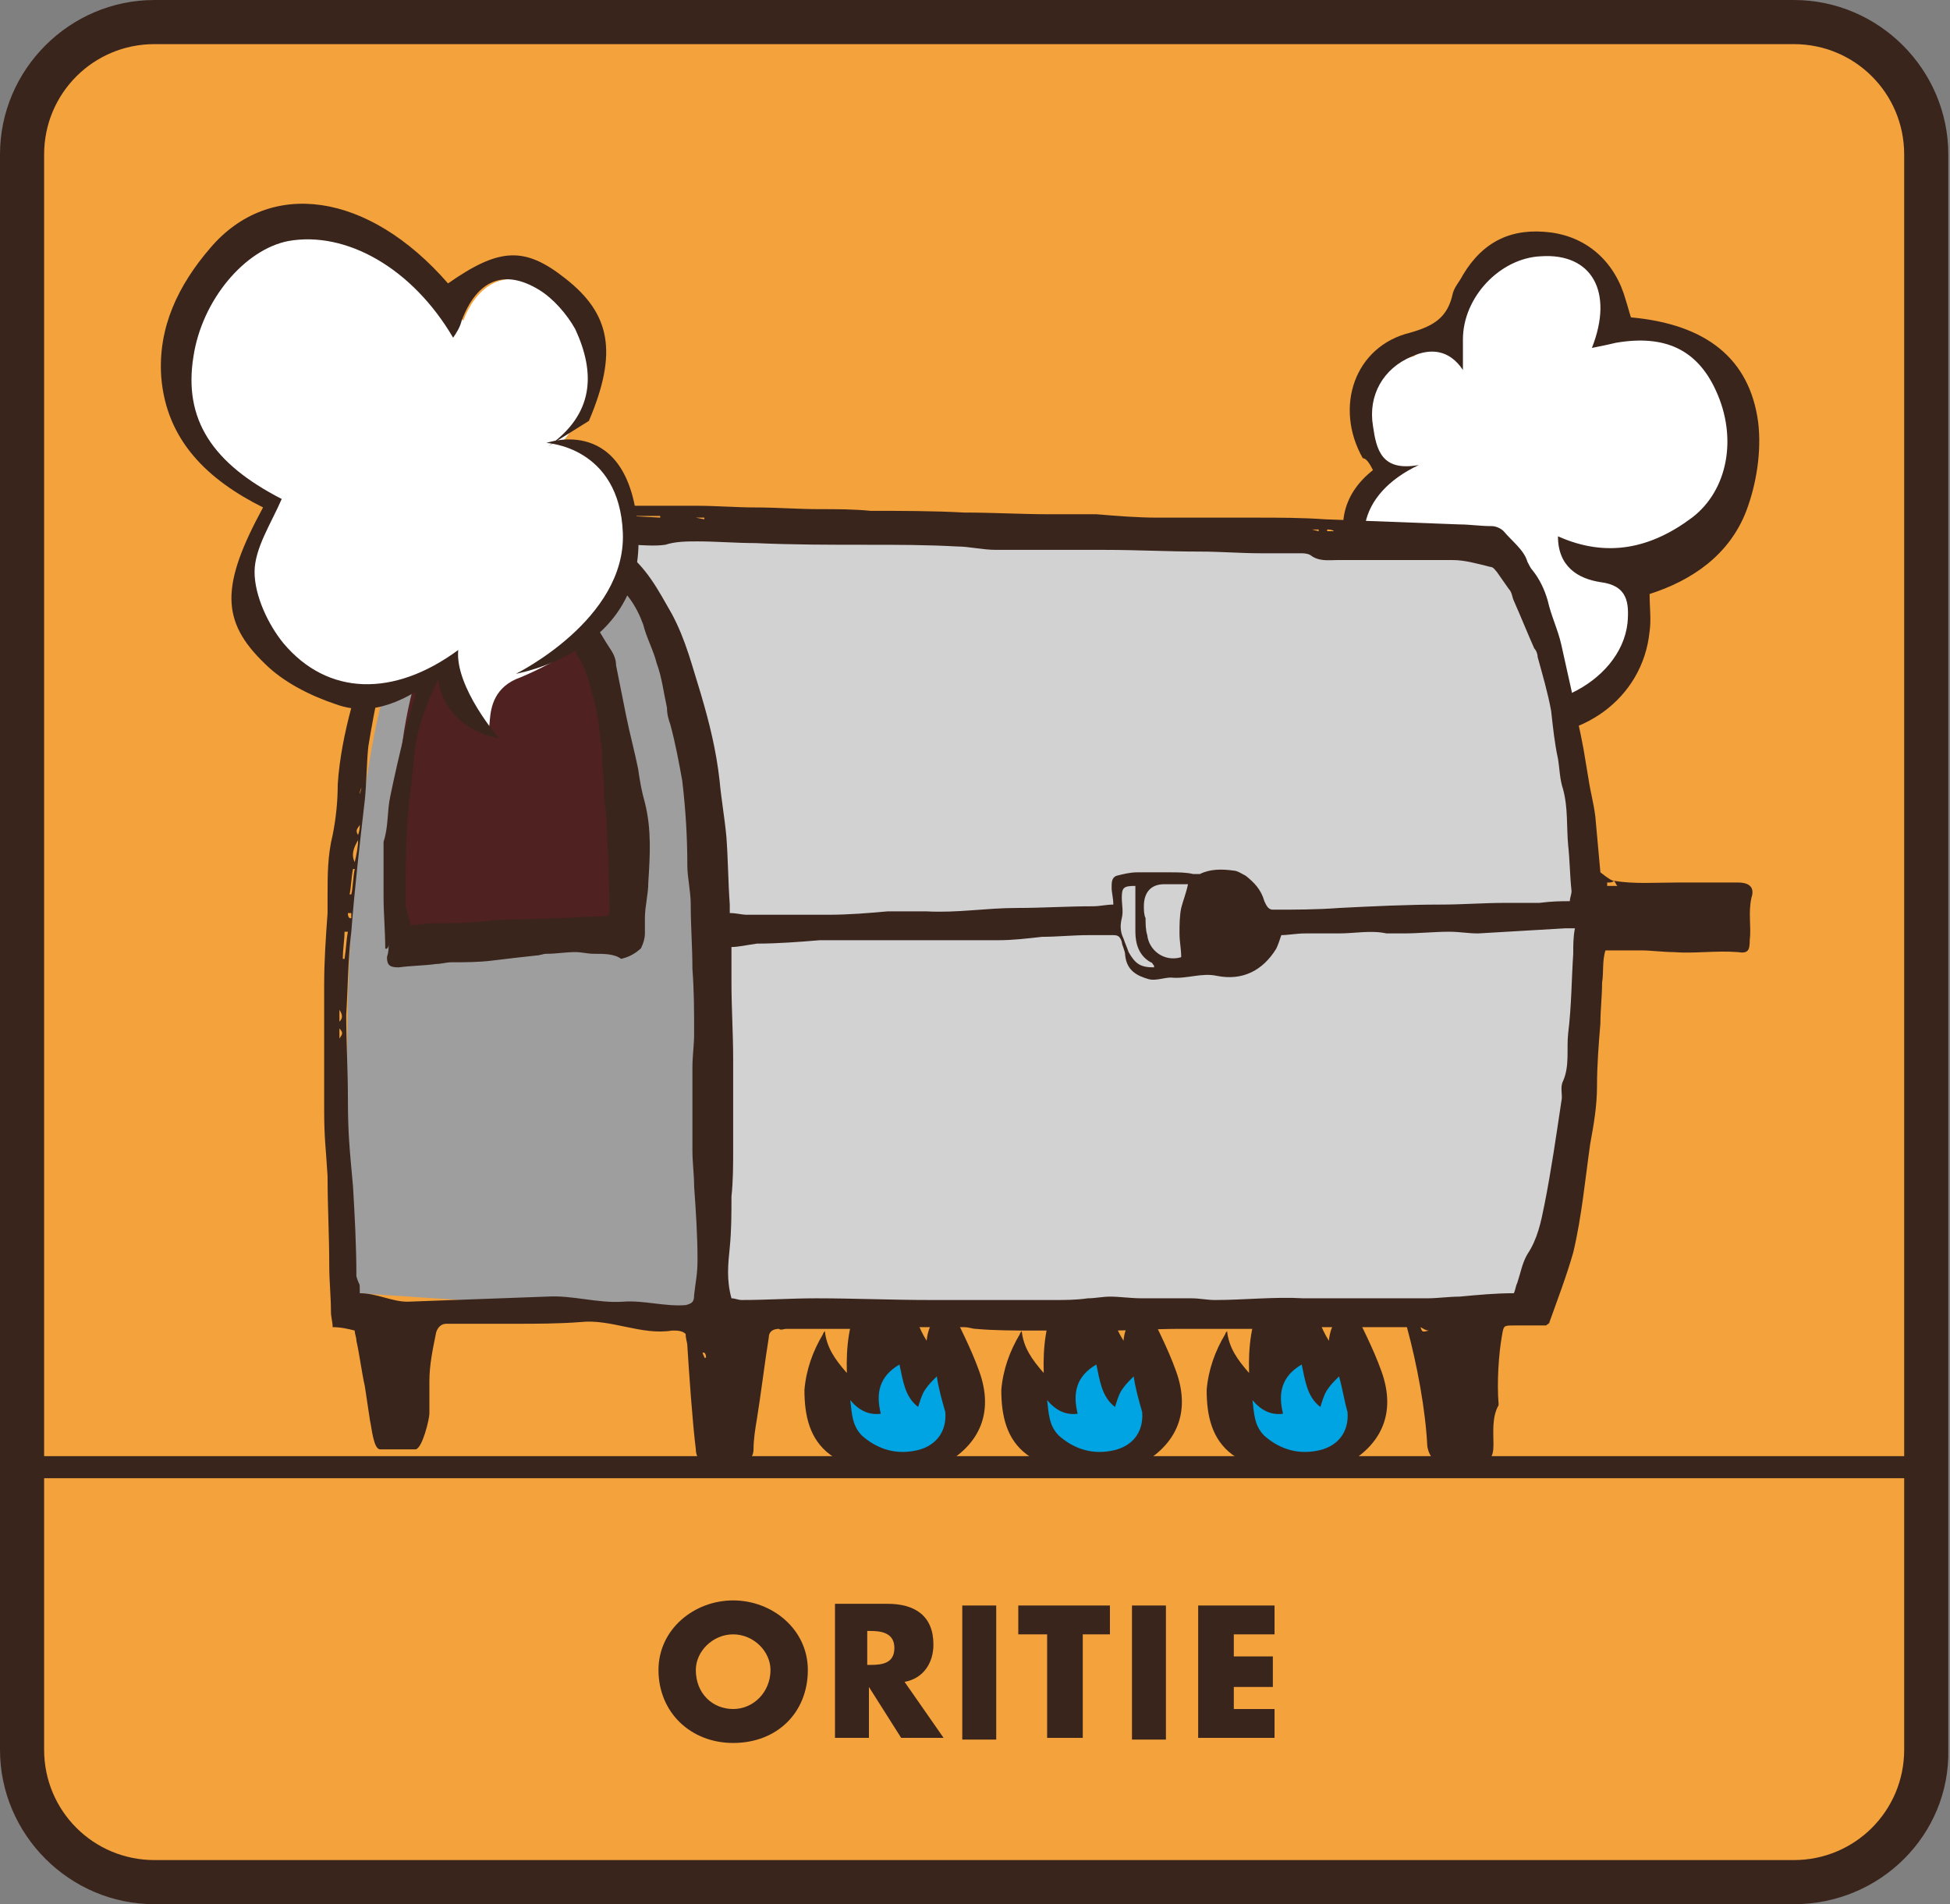 <?xml version="1.0" encoding="utf-8"?>
<!-- Generator: Adobe Illustrator 25.0.0, SVG Export Plug-In . SVG Version: 6.00 Build 0)  -->
<svg version="1.1" id="レイヤー_1" xmlns="http://www.w3.org/2000/svg" xmlns:xlink="http://www.w3.org/1999/xlink" x="0px"
	 y="0px" viewBox="0 0 114.9 112.2" style="enable-background:new 0 0 114.9 112.2;" xml:space="preserve">
<rect x="0" y="0" width="114.9" height="112.2" fill="#808080" stroke="none"/>
<style type="text/css">
	.st0{fill-rule:evenodd;clip-rule:evenodd;fill:#FFFFFF;}
	.st1{fill:#3A251D;}
	.st2{fill-rule:evenodd;clip-rule:evenodd;fill:#3A251D;}
	.st3{fill:#F4A23B;}
	.st4{fill:#00A4E3;}
	.st5{fill:#9E9E9F;}
	.st6{fill:#4F2120;}
	.st7{fill:#D2D2D3;}
	.st8{fill:none;}
	.st9{clip-path:url(#SVGID_1_);fill:#3A251D;}
</style>
<path class="st0" d="M-475.4-107.9c-3-4-1.8-3.3-1.8-3.3s-3.2,2-6.7,2c-3.6,0-7.5-2.1-8-4.8c-1-5.4,1.2-8.9,1.2-8.9
	s-11.6-5.7-3.7-17.2c7.9-11.5,18.2,3.2,18.2,3.2s1.8-6,7.3-1.4c5.5,4.6-0.2,10.6-0.2,10.6s2.8,0.4,4.2,2.5c2.5,3.7,3,10.5-7.2,14.8
	C-475.6-108.8-472.4-103.9-475.4-107.9"/>
<path class="st1" d="M-466.5-129.3c2.1-5,1.6-7.9-1.8-10.6c-3.1-2.4-5-2.3-8.6,0.4c-5.9-6.8-13.3-7.8-17.6-2.7
	c-2.4,2.8-3.9,5.9-3.6,9.6c0.4,4.9,3.5,7.6,7.5,9.7c-3.1,5.8-3.2,8.4,0.1,11.6c1.4,1.4,3.4,2.4,5.2,3c2.8,1,5.3-0.4,7.6-2
	c0.4,4,4.5,4.5,4.5,4.5s-3.3-3.7-3-6.6c-4.8,3.5-9.8,3.4-13-0.6c-1.2-1.4-2.2-3.5-2.2-5.3c0-1.8,1.3-3.6,2-5.5
	c-5.2-2.6-7.3-5.9-6.6-10.6c0.6-4.2,3.7-8,7-8.6c4.3-0.8,9.3,2.1,12.2,7.2c0.2-0.4,0.5-0.8,0.7-1.2c1.1-3,3.2-3.9,5.8-2.3
	c1.1,0.7,2.1,1.7,2.6,2.9c1.6,3.2,1.3,6.3-2,8.7L-466.5-129.3z"/>
<path class="st2" d="M-469.6-127.6c0,0,5.4,0.3,5.7,6.7c0.3,6.5-7.9,10.5-7.9,10.5s9.7-1.6,9.1-10.6
	C-463.4-130-469.6-127.6-469.6-127.6"/>
<path class="st3" d="M105,110.9H9.8c-4.7,0-8.5-3.8-8.5-8.5V9.8c0-4.7,3.8-8.5,8.5-8.5H105c4.7,0,8.5,3.8,8.5,8.5v92.6
	C113.5,107.1,109.7,110.9,105,110.9"/>
<path class="st1" d="M105.7,112.2H9.1c-5,0-9.1-4.1-9.1-9.1v-94C0,4.1,4.1,0,9.1,0h96.6c5,0,9.1,4.1,9.1,9.1v94
	C114.9,108.1,110.8,112.2,105.7,112.2 M9.1,2.6c-3.6,0-6.5,2.9-6.5,6.5v94c0,3.6,2.9,6.5,6.5,6.5h96.6c3.6,0,6.5-2.9,6.5-6.5v-94
	c0-3.6-2.9-6.5-6.5-6.5H9.1z"/>
<path class="st1" d="M47.6,98.4c0,2.5-1.8,4.3-4.4,4.3c-2.5,0-4.4-1.8-4.4-4.3c0-2.4,2.1-4.1,4.4-4.1C45.5,94.3,47.6,96,47.6,98.4
	 M41,98.4c0,1.4,1,2.3,2.2,2.3c1.2,0,2.2-1,2.2-2.3c0-1.1-1-2.1-2.2-2.1C42,96.3,41,97.3,41,98.4"/>
<path class="st1" d="M55.6,102.4h-2.5l-1.9-3h0v3h-2v-7.9h3.1c1.6,0,2.7,0.7,2.7,2.4c0,1.1-0.6,2-1.7,2.2L55.6,102.4z M51.1,98.1
	h0.2c0.7,0,1.4-0.1,1.4-1c0-0.9-0.8-1-1.4-1h-0.2V98.1z"/>
<rect x="56.7" y="94.6" class="st1" width="2" height="7.9"/>
<polygon class="st1" points="63.8,102.4 61.7,102.4 61.7,96.3 60,96.3 60,94.6 65.4,94.6 65.4,96.3 63.8,96.3 "/>
<rect x="66.7" y="94.6" class="st1" width="2" height="7.9"/>
<polygon class="st1" points="72.7,96.3 72.7,97.6 75,97.6 75,99.4 72.7,99.4 72.7,100.7 75.1,100.7 75.1,102.4 70.6,102.4 
	70.6,94.6 75.1,94.6 75.1,96.3 "/>
<rect x="1.3" y="85.8" class="st1" width="112.2" height="1.3"/>
<path class="st4" d="M52.8,86c-2.9,0-4.4-1.6-4.4-3.1s1.7-0.4,1.7-0.4s1.1-3.1,1.6-3.1c0.5,0,2-0.9,2-0.2V80c0,0-0.2,1.8,0.7,1.1
	l0.9-0.7c0,0,1.3-0.7,1.3,0.2v0.9v1.8l-0.9,2.4L52.8,86z"/>
<path class="st4" d="M64.6,86c-2.9,0-4.4-1.6-4.4-3.1s1.7-0.4,1.7-0.4s1.1-3.1,1.6-3.1c0.5,0,2-0.9,2-0.2V80c0,0-0.2,1.8,0.7,1.1
	l0.9-0.7c0,0,1.3-0.7,1.3,0.2v0.9v1.8l-0.9,2.4L64.6,86z"/>
<path class="st4" d="M76.5,86c-2.9,0-4.4-1.6-4.4-3.1s1.7-0.4,1.7-0.4s1.1-3.1,1.6-3.1s2-0.9,2-0.2V80c0,0-0.2,1.8,0.7,1.1l0.9-0.7
	c0,0,1.3-0.7,1.3,0.2v0.9v1.8l-0.9,2.4L76.5,86z"/>
<path class="st5" d="M31.6,31.5c0,0-7-2.5-9.7,12.6c-2.7,15.1-0.8,32.1-0.8,32.1l20.9,1.4c0,0-0.6-23.1-0.6-32.3
	C41.5,36.2,39.6,32.9,31.6,31.5"/>
<path class="st6" d="M30,35.4c0,0-4.2-1.1-5.8,5.7c-1.6,6.8-0.5,14.4-0.5,14.4l12.5,0.6c0,0-0.3-10.4-0.4-14.5
	C35.9,37.5,34.8,36.1,30,35.4"/>
<path class="st0" d="M82.4,37.8c0,0-3.5-2.7-2.7-6.2c0.7-3.5,2-3.1,2-3.8s-2.7-3.7-1.5-5.1c1.3-1.5,3.1-1.7,3.1-1.7l1.7-1.2
	c0,0,0.4-1.1,0.9-1.6c0.5-0.5,2-3.8,5.3-3.7c3.3,0.2,4.4,4,4.4,4l-0.4,0.7c0,0,7.5-0.9,7.3,6.2c-0.2,7.1-5.8,8.2-5.8,8.2l-0.7,3
	L95.7,40l-1.3,1.5l-3.2,0.5L89,43l-4.1-1.8L82.4,37.8z"/>
<path class="st1" d="M80.9,27.7c-1.9,1.5-2.1,3.4-1.4,5.4c0.4,1.2,1.2,1.9,2.6,2c-2.8-2.8-2.1-6,1.5-7.7c-2.2,0.4-2.5-0.9-2.7-2.3
	c-0.3-1.8,0.6-3.4,2.3-4.1c1.1-0.5,2.2-0.4,3,0.8c0-0.6,0-1.2,0-1.8c0-2.5,2.2-4.8,4.6-4.9c3-0.2,4.3,2.1,3,5.4
	c0.5-0.1,1-0.2,1.4-0.3c2.9-0.5,4.8,0.4,5.9,2.8c1.3,2.8,0.7,5.9-1.4,7.5c-2.4,1.8-5,2.4-7.9,1.1c0,1.8,1.2,2.5,2.5,2.7
	c1.6,0.2,1.7,1.2,1.6,2.4c-0.4,3.6-5.4,6-8.8,4.2c-0.8-0.4-1.6-1-2.7-1.4c0.5,0.9,1.1,1.8,1.7,2.8c-1,1.3-2.3,1.8-4.2,1.4
	c-2.2-0.5-3.4-1.9-3.8-4.8c-0.8,1.2-0.4,2.3,0.2,3.2c1.8,3.3,6.1,3.9,8.9,1.4c0.4-0.3,1.2-0.3,1.8-0.2c4.1,0.5,7.8-2.1,8.2-6.1
	c0.1-0.7,0-1.4,0-2.2c2.5-0.8,4.7-2.3,5.7-4.9c0.6-1.6,0.9-3.5,0.7-5.2c-0.5-3.8-3.1-5.8-7.5-6.2c-0.1-0.3-0.2-0.7-0.3-1
	c-0.6-2.2-2.2-3.7-4.4-4c-2.3-0.3-4,0.5-5.2,2.5c-0.2,0.4-0.5,0.7-0.6,1.1c-0.3,1.4-1.1,1.9-2.5,2.3c-3.3,0.8-4.5,4.4-2.8,7.4
	C80.5,27,80.7,27.3,80.9,27.7"/>
<path class="st7" d="M90.5,77.6H42.1c0,0-0.6-22.4-0.6-32.3c0-12.3-7.2-13.7-7.2-13.7h12.6l40.6,0.5c0,0,5.7,4.4,5.7,20.7
	C93.2,69.2,90.5,77.6,90.5,77.6"/>
<path class="st1" d="M95.1,51.9c1.2,0.2,2.5,0.1,3.7,0.1c1.2,0,2.4,0,3.6,0c0.7,0,1,0.3,0.8,0.9c-0.2,0.9,0,1.7-0.1,2.5
	c0,0.6-0.1,0.8-0.7,0.7c-1.3-0.1-2.6,0.1-3.8,0c-0.6,0-1.3-0.1-1.9-0.1c-0.4,0-0.9,0-1.3,0c-0.2,0-0.5,0-0.8,0
	c-0.2,0.6-0.1,1.3-0.2,1.9c0,0.8-0.1,1.6-0.1,2.4c-0.1,1.2-0.2,2.5-0.2,3.7c0,1.2-0.2,2.3-0.4,3.4c-0.3,2.1-0.5,4.3-1,6.4
	c-0.4,1.4-0.9,2.7-1.4,4.1c0,0.1-0.1,0.1-0.2,0.2c-0.6,0-1.2,0-1.9,0c-0.6,0-0.6,0-0.7,0.6c-0.2,1.1-0.3,2.8-0.2,4c0,0,0,0.1,0,0.1
	c-0.4,0.7-0.3,1.6-0.3,2.3c0,0.8-0.2,1.1-1.1,1.1c-0.5,0-1,0-1.5,0.1c-0.7,0.1-1.2-0.4-1.3-1.1c-0.1-2.1-0.6-4.8-1.2-7
	c-0.4,0-0.9,0-1.3,0c-1,0-2,0-3,0c-1.5,0-3.1,0-4.6,0.1c-1.5,0-3,0-4.5,0c-1.4,0-2.8,0.1-4.1,0.1c-1.5,0-3,0-4.5,0
	c-1.1,0-2.3,0-3.4-0.1c-0.2,0-0.4-0.1-0.7-0.1c-1.3,0-2.5,0-3.8,0c-0.5,0-1.1,0.1-1.6,0.1c-0.3,0-0.6,0-0.9,0c-1.4,0-2.8,0-4.2,0
	c-0.1,0-0.3,0.1-0.4,0c-0.4,0-0.6,0.2-0.6,0.5c-0.2,1.2-0.5,3.6-0.7,4.8c-0.1,0.6-0.2,1.2-0.2,1.8c0,0.5-0.4,0.8-0.6,1.1
	c-0.1,0.1-0.3,0.1-0.4,0.1c-0.5,0-0.9,0-1.4-0.1c-0.5-0.1-1-0.5-1-1.1c-0.2-1.6-0.4-4.5-0.5-6.1c0-0.2-0.1-0.4-0.1-0.7
	c-0.2-0.2-0.5-0.2-0.8-0.2c-1.8,0.3-3.6-0.7-5.4-0.5c-1.3,0.1-2.6,0.1-3.9,0.1c-1.3,0-2.7,0-4,0c-0.3,0-0.5,0.2-0.6,0.5
	c-0.2,1-0.4,1.9-0.4,2.9c0,0.6,0,1.3,0,1.9c0,0.3-0.4,2-0.8,2.1c-0.7,0-1.4,0-2.1,0c-0.4,0-0.5-1.3-0.6-1.7c-0.1-0.7-0.2-1.3-0.3-2
	c-0.2-0.9-0.3-1.8-0.5-2.7c0-0.2-0.1-0.4-0.1-0.6c-0.4-0.1-0.8-0.2-1.3-0.2c0-0.3-0.1-0.6-0.1-0.9c0-0.9-0.1-1.8-0.1-2.7
	c0-1.8-0.1-3.5-0.1-5.3c-0.1-1.7-0.2-2.2-0.2-3.9c0-1.2,0-2.4,0-3.6c0-1.3,0-2.5,0-3.8c0-1.4,0.1-2.8,0.2-4.2c0-0.3,0-0.7,0-1
	c0-1.2,0-2.4,0.3-3.6c0.2-1,0.3-2,0.3-3c0.1-1.5,0.4-3,0.8-4.5c0.4-1.5,0.8-2.9,1.3-4.3c0.3-0.9,0.8-1.7,1.2-2.6
	c0.5-1,1.3-1.9,2.3-2.6c0,0,0.1-0.1,0.1-0.1c0.8-0.9,1.8-1.3,2.9-1.5c1.8-0.4,3.7-0.7,5.5-0.8c1.3,0,2.7,0,4,0c1,0,2,0,3,0
	c1.2,0,2.4,0.1,3.5,0.1c1.3,0,2.5,0.1,3.8,0.1c1,0,2,0,3,0.1c1.8,0,3.7,0,5.5,0.1c1.7,0,3.4,0.1,5,0.1c0.9,0,1.9,0,2.8,0
	c1.2,0.1,2.4,0.2,3.6,0.2c1.9,0,3.8,0,5.8,0c1.4,0,2.7,0,4.1,0.1c2.6,0.1,5.2,0.2,7.9,0.3c0.6,0,1.2,0.1,1.9,0.1
	c0.2,0,0.5,0.1,0.7,0.3c0.5,0.6,1.2,1.1,1.4,1.8c0.1,0.2,0.2,0.4,0.3,0.5c0.4,0.5,0.7,1.1,0.9,1.8c0.2,0.9,0.6,1.7,0.8,2.6
	c0.2,0.9,0.4,1.8,0.6,2.7c0.2,1.1,0.5,2.3,0.7,3.4c0.1,0.6,0.2,1.2,0.3,1.8c0.1,0.7,0.3,1.4,0.4,2.2c0.1,1.1,0.2,2.2,0.3,3.3
	C94.8,51.8,95,51.9,95.1,51.9C95,52,94.9,52,94.7,52c0,0.1,0,0.1,0,0.2c0.2,0,0.3,0,0.6,0C95.2,52.1,95.2,52,95.1,51.9 M92.5,53.1
	c0-0.2,0.1-0.4,0.1-0.6c-0.1-0.9-0.1-1.8-0.2-2.7c-0.1-1.1,0-2.2-0.3-3.3c-0.2-0.6-0.2-1.2-0.3-1.8c-0.2-0.9-0.3-1.9-0.4-2.8
	c-0.2-1.1-0.5-2.1-0.8-3.2c0-0.2-0.1-0.4-0.2-0.5c-0.4-0.9-0.8-1.9-1.2-2.8c-0.1-0.2-0.1-0.5-0.3-0.7c-0.2-0.3-0.5-0.7-0.7-1
	c-0.1-0.1-0.2-0.3-0.4-0.3C87,33.2,86.3,33,85.6,33c-2.3,0-4.5,0-6.8,0c-0.5,0-1.1,0.1-1.6-0.3c-0.2-0.1-0.4-0.1-0.6-0.1
	c-0.8,0-1.5,0-2.3,0c-1.2,0-2.4-0.1-3.6-0.1c-1.9,0-3.7-0.1-5.6-0.1c-1.4,0-2.8,0-4.2,0c-0.7,0-1.5,0-2.2,0c-0.8,0-1.6-0.2-2.3-0.2
	c-1.8-0.1-3.5-0.1-5.3-0.1c-2.2,0-4.4,0-6.6-0.1c-1.1,0-2.3-0.1-3.4-0.1c-0.6,0-1.3,0-1.9,0.2c-0.7,0.1-1.4,0-2.2,0
	c-0.2,0-0.3,0-0.6,0c0.1,0.2,0.2,0.3,0.3,0.3c1.4,1,2.1,2.4,2.9,3.8c0.8,1.5,1.2,3.1,1.7,4.7c0.5,1.7,0.9,3.3,1.1,5.1
	c0.1,1.1,0.3,2.2,0.4,3.3c0.1,1.3,0.1,2.6,0.2,4c0,0.1,0,0.3,0,0.5c0.4,0,0.7,0.1,1,0.1c0.8,0,1.7,0,2.5,0c0.8,0,1.5,0,2.3,0
	c1.2,0,2.4-0.1,3.5-0.2c0.8,0,1.5,0,2.3,0c1.8,0.1,3.5-0.2,5.3-0.2c1.5,0,3-0.1,4.5-0.1c0.4,0,0.8-0.1,1.2-0.1c0-0.4-0.1-0.7-0.1-1
	c0-0.3,0-0.6,0.3-0.7c0.4-0.1,0.8-0.2,1.2-0.2c0.7,0,1.3,0,2,0c0.4,0,0.9,0,1.3,0.1c0.2,0,0.3,0,0.4,0c0.6-0.3,1.3-0.3,2-0.2
	c0.2,0,0.5,0.2,0.7,0.3c0.5,0.4,0.9,0.8,1.1,1.5c0.1,0.2,0.2,0.5,0.5,0.5c1.3,0,2.6,0,3.9-0.1c2-0.1,4-0.2,6-0.2
	c1.3,0,2.5-0.1,3.8-0.1c0.7,0,1.4,0,2,0C91.5,53.1,92,53.1,92.5,53.1 M43.1,55.8c0,0.7,0,1.4,0,2.1c0,1.5,0.1,3,0.1,4.5
	c0,1.8,0,3.5,0,5.3c0,0.9,0,1.9-0.1,2.8c0,1,0,2-0.1,3c-0.1,1-0.2,1.9,0.1,3c0.2,0,0.4,0.1,0.6,0.1c1.5,0,2.9-0.1,4.4-0.1
	c2.2,0,4.5,0.1,6.7,0.1c1.1,0,2.2,0,3.3,0c1.3,0,2.6,0,4,0c0.7,0,1.3,0,2-0.1c0.4,0,0.9-0.1,1.3-0.1c0.6,0,1.2,0.1,1.9,0.1
	c1,0,1.9,0,2.9,0c0.5,0,0.9,0.1,1.4,0.1c1.7,0,3.5-0.2,5.2-0.1c0.8,0,1.6,0,2.4,0c0.9,0,1.8,0,2.7,0c0.7,0,1.4,0,2.2,0
	c0.6,0,1.3-0.1,1.9-0.1c1.1-0.1,2.1-0.2,3.2-0.2c0.1-0.2,0.1-0.4,0.2-0.6c0.2-0.6,0.3-1.2,0.6-1.7c0.6-0.9,0.8-1.9,1-2.9
	c0.4-2,0.7-4.1,1-6.1c0.1-0.4-0.1-0.8,0.1-1.2c0.4-0.9,0.2-1.9,0.3-2.8c0.2-1.6,0.2-3.2,0.3-4.7c0-0.5,0-1,0.1-1.5
	c-0.3,0-0.4,0-0.6,0c-1.7,0.1-3.4,0.2-5.1,0.3c-0.6,0-1.1-0.1-1.7-0.1c-0.9,0-1.8,0.1-2.7,0.1c-0.3,0-0.7,0-1,0
	c-0.9-0.2-1.9,0-2.8,0c-0.7,0-1.4,0-2,0c-0.5,0-1,0.1-1.4,0.1c-0.1,0.3-0.2,0.6-0.3,0.8c-0.8,1.3-2,1.9-3.5,1.6
	c-0.9-0.2-1.8,0.2-2.7,0.1c-0.4,0-0.9,0.2-1.3,0.1c-0.7-0.2-1.3-0.5-1.4-1.4c0-0.3-0.2-0.6-0.2-0.8c-0.1-0.3-0.2-0.4-0.5-0.4
	c-0.5,0-1,0-1.4,0c-1,0-1.9,0.1-2.8,0.1c-0.9,0.1-1.7,0.2-2.6,0.2c-1.6,0-3.2,0-4.8,0c-1.3,0-2.6,0-4,0c-0.6,0-1.2,0-1.7,0
	c-1.2,0.1-2.5,0.2-3.7,0.2C43.9,55.7,43.5,55.8,43.1,55.8 M21.2,76.2c1,0,1.9,0.5,2.8,0.5c2.7-0.1,5.5-0.2,8.2-0.3
	c1.5-0.1,3,0.4,4.5,0.3c1.2-0.1,2.5,0.3,3.7,0.2c0.4-0.1,0.5-0.2,0.5-0.6c0.1-0.9,0.2-1.2,0.2-2.1c0-1.4-0.1-2.9-0.2-4.3
	c0-0.7-0.1-1.4-0.1-2.1c0-1.3,0-2.7,0-4c0-0.3,0-0.6,0-0.9c0-0.7,0.1-1.3,0.1-2c0-1.3,0-2.5-0.1-3.8c0-1.3-0.1-2.5-0.1-3.8
	c0-0.8-0.2-1.6-0.2-2.3c0-1.7-0.1-3.3-0.3-5c-0.2-1.1-0.4-2.2-0.7-3.3c-0.1-0.3-0.2-0.6-0.2-1c-0.2-0.9-0.3-1.8-0.6-2.6
	c-0.2-0.8-0.6-1.5-0.8-2.3c-0.4-1.1-1-2-2-2.7c-0.5-0.4-1.1-0.8-1.6-1.3c-0.6-0.5-1.1-0.8-1.9-0.8c-1.4,0.1-2.7,0.3-4.1,0.4
	c-0.1,0-0.3,0.1-0.4,0.1c-0.9,0.4-1.8,0.8-2.3,1.7c0,0.1-0.1,0.1-0.2,0.2c-1.2,1.1-1.7,2.6-2.3,4c-0.3,0.7-0.5,1.4-0.7,2.1
	c-0.3,1.1-0.5,2.3-0.7,3.5c-0.1,1-0.1,2.1-0.2,3.1c-0.3,2.6-0.6,5.2-0.8,7.8c-0.2,1.6-0.2,3.3-0.3,4.9c0,1.6,0.1,3.3,0.1,4.9
	c0,2.1,0.1,3,0.3,5.2c0.1,1.7,0.2,3.5,0.2,5.3C21.2,75.9,21.2,75.4,21.2,76.2 M69.6,56.4c0-0.5-0.1-0.9-0.1-1.4c0-0.5,0-1,0.1-1.5
	c0.1-0.4,0.3-0.9,0.4-1.4c-0.5,0-1,0-1.4,0c-0.8,0-1.2,0.5-1.2,1.3c0,0.2,0,0.5,0.1,0.7c0,0.3,0,0.7,0.1,1
	C67.7,56,68.6,56.7,69.6,56.4 M68,57c0,0,0-0.1,0-0.1c-0.1-0.1-0.1-0.2-0.2-0.2c-0.7-0.4-0.9-1.1-0.9-1.8c0-0.3,0-0.6,0-0.9
	c0-0.6,0-1.2,0-1.8c-0.7,0-0.8,0.1-0.8,0.7c0,0.4,0.1,0.8,0,1.2c-0.1,0.4-0.1,0.8,0.1,1.2c0.1,0.3,0.2,0.5,0.3,0.8
	C66.9,56.8,67.2,57,68,57 M20.5,54.9c-0.1,0-0.1,0-0.2,0c0,0.5-0.1,1-0.1,1.6c0,0,0.1,0,0.1,0C20.4,55.9,20.4,55.4,20.5,54.9
	 M21.1,49.5c-0.3,0.5-0.4,0.9-0.2,1.3C21,50.4,21.1,49.9,21.1,49.5 M20.9,51.2c0,0-0.1,0-0.1,0c-0.1,0.5-0.1,1-0.2,1.5
	c0,0,0.1,0,0.1,0C20.8,52.3,20.8,51.7,20.9,51.2 M37.1,30.4C37.1,30.5,37.1,30.5,37.1,30.4l1.8,0.1c0,0,0-0.1,0-0.1H37.1z M20,60.2
	c0.2-0.2,0.2-0.4,0-0.7C20,59.8,20,60,20,60.2 M21.2,48.6c-0.1,0.2-0.3,0.3-0.1,0.6C21.2,48.9,21.2,48.7,21.2,48.6 M83.7,78.2
	c0.1,0.3,0.1,0.3,0.5,0.2C84,78.4,83.9,78.3,83.7,78.2 M20,61.2c0.1-0.2,0.3-0.3,0-0.6V61.2z M34.8,30.5
	C34.8,30.5,34.8,30.5,34.8,30.5l-0.4,0c0,0,0,0,0,0H34.8z M20.6,53.8c0,0-0.1,0-0.1,0c0,0.1,0,0.2,0.1,0.3c0,0,0,0,0.1,0V53.8z
	 M39.4,30.5L39.4,30.5l0.4,0c0,0,0,0,0,0H39.4z M41,30.5C41,30.5,41,30.5,41,30.5l0.5,0.1c0,0,0,0,0-0.1H41z M41.5,79.7
	c0,0-0.1,0-0.1,0c0,0.1,0.1,0.2,0.1,0.3c0,0,0.1,0,0.1,0C41.6,79.9,41.6,79.8,41.5,79.7 M21.2,46.8C21.2,46.8,21.3,46.8,21.2,46.8
	l0.1-0.4c0,0,0,0,0,0C21.2,46.6,21.2,46.7,21.2,46.8 M77.3,31.2C77.3,31.2,77.3,31.2,77.3,31.2l0.4,0.1c0,0,0,0,0-0.1H77.3z
	 M78.6,31.3C78.6,31.2,78.6,31.2,78.6,31.3c-0.1-0.1-0.3-0.1-0.4-0.1c0,0,0,0,0,0.1H78.6z"/>
<path class="st1" d="M22.9,55.6c0,0.1,0,0.2-0.1,0.3c0,0,0,0-0.1,0c0-1-0.1-2.1-0.1-3.1c0-1,0-1.9,0-2.9c0-0.1,0-0.2,0-0.3
	c0.3-0.9,0.2-1.8,0.4-2.7c0.5-2.4,1.1-4.9,1.9-7.3c0.3-0.9,0.6-1.8,1.2-2.5c0.7-0.8,1.4-1.7,2.1-2.4c0.5-0.5,1.1-0.9,1.8-1.1
	c0.7-0.2,1.5-0.3,2.2,0.2c0.5,0.4,1.1,0.8,1.7,1.2c0.2,0.1,0.3,0.3,0.4,0.5c0.2,0.3,0.4,0.5,0.5,0.8c0.4,0.7,0.8,1.4,1.2,2
	c0.2,0.3,0.3,0.6,0.3,0.9c0.2,1,0.4,2,0.6,3c0.2,1,0.5,2.1,0.7,3.1c0.1,0.7,0.2,1.3,0.4,2c0.4,1.6,0.3,3.1,0.2,4.7
	c0,0.7-0.2,1.4-0.2,2.1c0,0.3,0,0.6,0,0.9c0,0.3-0.1,0.6-0.2,0.8c0,0.1-0.2,0.2-0.3,0.3c-0.3,0.2-0.5,0.3-0.9,0.4
	c-0.4-0.3-1-0.3-1.6-0.3c-0.4,0-0.7-0.1-1.1-0.1c-0.6,0-1.1,0.1-1.7,0.1c-0.2,0-0.4,0.1-0.6,0.1c-0.9,0.1-1.8,0.2-2.6,0.3
	c-0.8,0.1-1.6,0.1-2.4,0.1c-0.3,0-0.6,0.1-0.9,0.1c-0.7,0.1-1.5,0.1-2.2,0.2c-0.5,0-0.7-0.1-0.7-0.6C22.9,56.1,22.9,55.9,22.9,55.6
	C22.9,55.6,22.9,55.6,22.9,55.6 M24.2,54.5c0.5,0,0.9-0.1,1.3-0.1c1,0,1.9,0,2.9-0.1c1.4-0.2,2.8-0.1,4.3-0.2c0.9,0,1.8-0.1,2.7-0.1
	c0.5,0,0.6-0.1,0.5-0.6c0-1.9-0.1-3.7-0.2-5.6c0-0.2-0.1-0.4-0.1-0.6c0-0.2,0-0.5,0-0.7c0-0.5-0.1-1.1-0.1-1.6c0-0.4,0-0.8-0.1-1.2
	c-0.1-0.9-0.2-1.9-0.5-2.8c-0.2-0.8-0.4-1.6-0.9-2.3c-0.1-0.1,0-0.2-0.1-0.3c-0.3-0.9-0.8-1.8-1.6-2.3c-0.7-0.5-1.5-0.7-2.4-0.4
	c-0.8,0.2-1.4,0.7-2.1,1.1c-0.7,0.5-1.1,1.2-1.4,2c-0.3,0.6-0.5,1.2-0.8,1.8c-0.6,1.3-1.1,2.7-1.2,4.1c-0.1,1.3-0.3,2.5-0.4,3.8
	c-0.1,1.7-0.1,3.3-0.1,5C24,53.8,24.1,54.1,24.2,54.5"/>
<rect id="SVGID_7_" x="-620" y="-407.6" class="st8" width="841.9" height="595.3"/>
<g>
	<defs>
		<rect id="SVGID_9_" x="28" y="77.6" width="55.4" height="10.1"/>
	</defs>
	<clipPath id="SVGID_1_">
		<use xlink:href="#SVGID_9_"  style="overflow:visible;"/>
	</clipPath>
	<path class="st9" d="M66.2,79c0.1-1,0.6-1.6,1.3-2.2c0.6,1.3,1.3,2.6,1.8,4c0.9,2.5,0,4.5-2.5,5.7c-2.2,1-4.4,0.6-6.3-0.8
		c-1.2-0.9-1.5-2.3-1.5-3.8c0.1-1.2,0.5-2.3,1.1-3.3c0-0.1,0.1-0.1,0.1-0.2c0.1,1,0.6,1.7,1.3,2.5c-0.1-3.1,0.7-5.7,3.9-7
		C65.1,75.6,65.2,77.4,66.2,79 M66.8,81.1c-0.3,0.3-0.5,0.5-0.7,0.8c-0.2,0.3-0.3,0.7-0.4,1c-0.8-0.6-0.9-1.6-1.1-2.5
		c-1.2,0.7-1.4,1.7-1.1,2.9c-0.7,0.1-1.3-0.2-1.8-0.8c0.1,0.8,0.1,1.5,0.7,2.1c0.8,0.7,1.8,1.1,3,0.9c1.3-0.2,2-1.1,1.9-2.3
		C67.1,82.5,66.9,81.8,66.8,81.1"/>
	<path class="st9" d="M54.6,79c0.1-1,0.6-1.6,1.3-2.2c0.6,1.3,1.3,2.6,1.8,4c0.9,2.5,0,4.5-2.5,5.7c-2.2,1-4.4,0.6-6.3-0.8
		c-1.2-0.9-1.5-2.3-1.5-3.8c0.1-1.2,0.5-2.3,1.1-3.3c0-0.1,0.1-0.1,0.1-0.2c0.1,1,0.6,1.7,1.3,2.5c-0.1-3.1,0.7-5.7,3.9-7
		C53.5,75.6,53.6,77.4,54.6,79 M55.2,81.1c-0.3,0.3-0.5,0.5-0.7,0.8c-0.2,0.3-0.3,0.7-0.4,1c-0.8-0.6-0.9-1.6-1.1-2.5
		c-1.2,0.7-1.4,1.7-1.1,2.9c-0.7,0.1-1.3-0.2-1.8-0.8c0.1,0.8,0.1,1.5,0.7,2.1c0.8,0.7,1.8,1.1,3,0.9c1.3-0.2,2-1.1,1.9-2.3
		C55.5,82.5,55.3,81.8,55.2,81.1"/>
	<path class="st9" d="M78.3,79c0.1-1,0.6-1.6,1.3-2.2c0.6,1.3,1.3,2.6,1.8,4c0.9,2.5,0,4.5-2.5,5.7c-2.2,1-4.4,0.6-6.3-0.8
		c-1.2-0.9-1.5-2.3-1.5-3.8c0.1-1.2,0.5-2.3,1.1-3.3c0-0.1,0.1-0.1,0.1-0.2c0.1,1,0.6,1.7,1.3,2.5c-0.1-3.1,0.7-5.7,3.9-7
		C77.2,75.6,77.3,77.4,78.3,79 M78.9,81.1c-0.3,0.3-0.5,0.5-0.7,0.8c-0.2,0.3-0.3,0.7-0.4,1c-0.8-0.6-0.9-1.6-1.1-2.5
		c-1.2,0.7-1.4,1.7-1.1,2.9c-0.7,0.1-1.3-0.2-1.8-0.8c0.1,0.8,0.1,1.5,0.7,2.1c0.8,0.7,1.8,1.1,3,0.9c1.3-0.2,2-1.1,1.9-2.3
		C79.2,82.5,79.1,81.8,78.9,81.1"/>
</g>
<path class="st0" d="M27.7,41.8c-2.3-3.1-1.4-2.6-1.4-2.6s-2.5,1.6-5.3,1.6c-2.8,0-6-1.7-6.3-3.8c-0.8-4.3,1-7.1,1-7.1
	s-9.2-4.5-2.9-13.6c6.3-9.1,14.5,2.6,14.5,2.6s1.5-4.7,5.8-1.1c4.4,3.6-0.1,8.4-0.1,8.4s2.2,0.3,3.4,2c2,2.9,2.3,8.3-5.7,11.7
	C27.5,41,30,44.9,27.7,41.8"/>
<path class="st1" d="M34.7,24.8c1.7-4,1.3-6.3-1.4-8.4c-2.4-1.9-3.9-1.8-6.9,0.3c-4.7-5.4-10.5-6.2-14-2.1c-1.9,2.2-3.1,4.7-2.9,7.6
	c0.3,3.8,2.8,6.1,6,7.7c-2.5,4.6-2.5,6.7,0.1,9.2c1.1,1.1,2.7,1.9,4.2,2.4c2.2,0.8,4.2-0.3,6-1.6c0.4,3.2,3.6,3.6,3.6,3.6
	s-2.6-3-2.4-5.2c-3.8,2.8-7.7,2.7-10.3-0.4c-0.9-1.1-1.7-2.8-1.7-4.2c0-1.4,1-2.9,1.6-4.3c-4.1-2.1-5.8-4.7-5.2-8.4
	c0.5-3.3,3-6.3,5.6-6.8c3.4-0.6,7.3,1.6,9.7,5.7c0.2-0.3,0.4-0.6,0.5-1c0.9-2.4,2.5-3.1,4.6-1.8c0.8,0.5,1.6,1.4,2.1,2.3
	c1.2,2.6,1.1,5-1.6,6.9L34.7,24.8z"/>
<path class="st2" d="M32.2,26.1c0,0,4.3,0.2,4.5,5.3s-6.3,8.3-6.3,8.3s7.7-1.3,7.2-8.4C37.1,24.3,32.2,26.1,32.2,26.1"/>
<path class="st1" d="M105.3-51.6H8.7c-5,0-9.1-4.1-9.1-9.1v-94c0-5,4.1-9.1,9.1-9.1h96.6c5,0,9.1,4.1,9.1,9.1v94
	C114.4-55.7,110.3-51.6,105.3-51.6 M8.7-161.2c-3.6,0-6.5,2.9-6.5,6.5v94c0,3.6,2.9,6.5,6.5,6.5h96.6c3.6,0,6.5-2.9,6.5-6.5v-94
	c0-3.6-2.9-6.5-6.5-6.5H8.7z"/>
<path class="st1" d="M47.2-65.8c0,2.5-1.8,4.3-4.4,4.3c-2.5,0-4.4-1.8-4.4-4.3c0-2.4,2.1-4,4.4-4C45.1-69.8,47.2-68.1,47.2-65.8
	 M40.6-65.7c0,1.4,1,2.3,2.2,2.3c1.2,0,2.2-1,2.2-2.3c0-1.1-1-2.1-2.2-2.1C41.6-67.8,40.6-66.8,40.6-65.7"/>
<path class="st1" d="M55.2-61.7h-2.5l-1.9-3h0v3h-2v-7.9h3.1c1.6,0,2.7,0.7,2.7,2.4c0,1.1-0.6,2-1.7,2.2L55.2-61.7z M50.7-66h0.2
	c0.7,0,1.4-0.1,1.4-1c0-0.9-0.8-1-1.4-1h-0.2V-66z"/>
<rect x="56.3" y="-69.5" class="st1" width="2" height="7.9"/>
<polygon class="st1" points="63.3,-61.7 61.2,-61.7 61.2,-67.8 59.6,-67.8 59.6,-69.5 65,-69.5 65,-67.8 63.3,-67.8 "/>
<rect x="66.2" y="-69.5" class="st1" width="2" height="7.9"/>
<polygon class="st1" points="72.2,-67.8 72.2,-66.5 74.5,-66.5 74.5,-64.8 72.2,-64.8 72.2,-63.4 74.6,-63.4 74.6,-61.7 70.2,-61.7 
	70.2,-69.5 74.6,-69.5 74.6,-67.8 "/>
<rect x="0.8" y="-78" class="st1" width="111.4" height="1.3"/>
<path class="st4" d="M52.8-77.4c-2.9,0-4.4-1.6-4.4-3.1c0-1.5,1.7-0.4,1.7-0.4s1.1-3.1,1.6-3.1c0.5,0,2-0.9,2-0.2v0.7
	c0,0-0.2,1.8,0.7,1.1l0.9-0.7c0,0,1.3-0.7,1.3,0.2v0.9v1.8l-0.9,2.4L52.8-77.4z"/>
<path class="st4" d="M64.6-77.4c-2.9,0-4.4-1.6-4.4-3.1c0-1.5,1.7-0.4,1.7-0.4S63-84,63.6-84c0.5,0,2-0.9,2-0.2v0.7
	c0,0-0.2,1.8,0.7,1.1l0.9-0.7c0,0,1.3-0.7,1.3,0.2v0.9v1.8l-0.9,2.4L64.6-77.4z"/>
<path class="st4" d="M76.5-77.4c-2.9,0-4.4-1.6-4.4-3.1c0-1.5,1.7-0.4,1.7-0.4s1.1-3.1,1.6-3.1s2-0.9,2-0.2v0.7c0,0-0.2,1.8,0.7,1.1
	l0.9-0.7c0,0,1.3-0.7,1.3,0.2v0.9v1.8l-0.9,2.4L76.5-77.4z"/>
<path class="st5" d="M31.6-132c0,0-7-2.5-9.7,12.6c-2.7,15.1-0.8,32.1-0.8,32.1l20.9,1.4c0,0-0.6-23.1-0.6-32.3
	C41.5-127.2,39.6-130.5,31.6-132"/>
<path class="st6" d="M30-128.1c0,0-4.2-1.1-5.8,5.7c-1.6,6.8-0.5,14.4-0.5,14.4l12.5,0.6c0,0-0.3-10.4-0.4-14.5
	C35.9-125.9,34.8-127.4,30-128.1"/>
<path class="st0" d="M82.4-125.7c0,0-3.5-2.7-2.7-6.2c0.7-3.5,2-3.1,2-3.8c0-0.7-2.7-3.7-1.5-5.1c1.3-1.5,3.1-1.7,3.1-1.7l1.7-1.2
	c0,0,0.4-1.1,0.9-1.6c0.5-0.5,2-3.8,5.3-3.7c3.3,0.2,4.4,4,4.4,4l-0.4,0.7c0,0,7.5-0.9,7.3,6.2c-0.2,7.1-5.8,8.2-5.8,8.2l-0.7,3
	l-0.2,3.4l-1.3,1.5l-3.2,0.5l-2.3,1.1l-4.1-1.8L82.4-125.7z"/>
<path class="st1" d="M80.9-135.8c-1.9,1.5-2.1,3.4-1.4,5.4c0.4,1.2,1.2,1.9,2.6,2c-2.8-2.8-2.1-6,1.5-7.7c-2.2,0.4-2.5-0.9-2.7-2.3
	c-0.3-1.8,0.6-3.4,2.3-4.1c1.1-0.5,2.2-0.4,3,0.8c0-0.6,0-1.2,0-1.8c0-2.5,2.2-4.8,4.6-4.9c3-0.2,4.3,2.1,3,5.4
	c0.5-0.1,1-0.2,1.4-0.3c2.9-0.5,4.8,0.4,5.9,2.8c1.3,2.8,0.7,5.9-1.4,7.5c-2.4,1.8-5,2.4-7.9,1.1c0,1.8,1.2,2.5,2.5,2.7
	c1.6,0.2,1.7,1.2,1.6,2.4c-0.4,3.6-5.4,6-8.8,4.2c-0.8-0.4-1.6-1-2.7-1.4c0.5,0.9,1.1,1.8,1.7,2.8c-1,1.3-2.3,1.8-4.2,1.4
	c-2.2-0.5-3.4-1.9-3.8-4.8c-0.8,1.2-0.4,2.3,0.2,3.2c1.8,3.3,6.1,3.9,8.9,1.4c0.4-0.3,1.2-0.3,1.8-0.2c4.1,0.5,7.8-2.1,8.2-6.1
	c0.1-0.7,0-1.4,0-2.2c2.5-0.8,4.7-2.3,5.7-4.9c0.6-1.6,0.9-3.5,0.7-5.2c-0.5-3.8-3.1-5.8-7.5-6.2c-0.1-0.3-0.2-0.7-0.3-1
	c-0.6-2.2-2.2-3.7-4.4-4c-2.3-0.3-4,0.5-5.2,2.5c-0.2,0.4-0.5,0.7-0.6,1.1c-0.3,1.4-1.1,1.9-2.5,2.3c-3.3,0.8-4.5,4.4-2.8,7.4
	C80.5-136.5,80.7-136.2,80.9-135.8"/>
<path class="st7" d="M90.5-85.8H42.1c0,0-0.6-22.4-0.6-32.3c0-12.3-7.2-13.8-7.2-13.8h12.6l40.6,0.5c0,0,5.7,4.4,5.7,20.7
	C93.2-94.3,90.5-85.8,90.5-85.8"/>
<path class="st1" d="M95.1-111.5c1.2,0.2,2.5,0.1,3.7,0.1c1.2,0,2.4,0,3.6,0c0.7,0,1,0.3,0.8,0.9c-0.2,0.9,0,1.7-0.1,2.5
	c0,0.6-0.1,0.8-0.7,0.7c-1.3-0.1-2.6,0.1-3.8,0c-0.6,0-1.3-0.1-1.9-0.1c-0.4,0-0.9,0-1.3,0c-0.2,0-0.5,0-0.8,0
	c-0.2,0.6-0.1,1.3-0.2,1.9c0,0.8-0.1,1.6-0.1,2.4c-0.1,1.2-0.2,2.5-0.2,3.7c0,1.2-0.2,2.3-0.4,3.4c-0.3,2.1-0.5,4.3-1,6.4
	c-0.4,1.4-0.9,2.7-1.4,4.1c0,0.1-0.1,0.1-0.2,0.2c-0.6,0-1.2,0-1.9,0c-0.6,0-0.6,0-0.7,0.6c-0.2,1.1-0.3,2.9-0.2,4c0,0,0,0.1,0,0.1
	c-0.4,0.7-0.3,1.6-0.3,2.3c0,0.8-0.2,1.1-1.1,1.1c-0.5,0-1,0-1.5,0.1c-0.7,0.1-1.2-0.4-1.3-1.1c-0.1-2.1-0.6-4.8-1.2-7
	c-0.4,0-0.9,0-1.3,0c-1,0-2,0-3,0c-1.5,0-3.1,0-4.6,0.1c-1.5,0-3,0-4.5,0c-1.4,0-2.8,0.1-4.1,0.1c-1.5,0-3,0-4.5,0
	c-1.1,0-2.3,0-3.4-0.1c-0.2,0-0.4-0.1-0.7-0.1c-1.3,0-2.5,0-3.8,0c-0.5,0-1.1,0.1-1.6,0.1c-0.3,0-0.6,0-0.9,0c-1.4,0-2.8,0-4.2,0
	c-0.1,0-0.3,0.1-0.4,0c-0.4,0-0.6,0.2-0.6,0.5c-0.2,1.2-0.5,3.6-0.7,4.8c-0.1,0.6-0.2,1.2-0.2,1.8c0,0.5-0.4,0.8-0.6,1.1
	c-0.1,0.1-0.3,0.1-0.4,0.1c-0.5,0-0.9,0-1.4-0.1c-0.5-0.1-1-0.5-1-1.1c-0.2-1.6-0.4-4.5-0.5-6.1c0-0.2-0.1-0.4-0.1-0.7
	c-0.2-0.2-0.5-0.2-0.8-0.2c-1.8,0.3-3.6-0.7-5.4-0.5c-1.3,0.1-2.6,0.1-3.9,0.1c-1.3,0-2.7,0-4,0c-0.3,0-0.5,0.2-0.6,0.5
	c-0.2,1-0.4,1.9-0.4,2.9c0,0.6,0,1.3,0,1.9c0,0.3-0.4,2-0.8,2.1c-0.7,0-1.4,0-2.1,0c-0.4,0-0.5-1.3-0.6-1.7c-0.1-0.7-0.2-1.3-0.3-2
	c-0.2-0.9-0.3-1.8-0.5-2.7c0-0.2-0.1-0.4-0.1-0.6c-0.4-0.1-0.8-0.2-1.3-0.2c0-0.3-0.1-0.6-0.1-0.9c0-0.9-0.1-1.8-0.1-2.7
	c0-1.8-0.1-3.5-0.1-5.3c-0.1-1.7-0.2-2.2-0.2-3.9c0-1.2,0-2.4,0-3.6c0-1.3,0-2.5,0-3.8c0-1.4,0.1-2.8,0.2-4.2c0-0.3,0-0.7,0-1
	c0-1.2,0-2.4,0.3-3.6c0.2-1,0.3-2,0.3-3c0.1-1.5,0.4-3,0.8-4.5c0.4-1.5,0.8-2.9,1.3-4.3c0.3-0.9,0.8-1.7,1.2-2.6
	c0.5-1,1.3-1.9,2.3-2.6c0,0,0.1-0.1,0.1-0.1c0.8-0.9,1.8-1.3,2.9-1.5c1.8-0.4,3.7-0.7,5.5-0.8c1.3,0,2.7,0,4,0c1,0,2,0,3,0
	c1.2,0,2.4,0.1,3.5,0.1c1.3,0,2.5,0.1,3.8,0.1c1,0,2,0,3,0.1c1.8,0,3.7,0,5.5,0.1c1.7,0,3.4,0.1,5,0.1c0.9,0,1.9,0,2.8,0
	c1.2,0.1,2.4,0.2,3.6,0.2c1.9,0,3.8,0,5.8,0c1.4,0,2.7,0,4.1,0.1c2.6,0.1,5.2,0.2,7.9,0.3c0.6,0,1.2,0.1,1.9,0.1
	c0.2,0,0.5,0.1,0.7,0.3c0.5,0.6,1.2,1.1,1.4,1.8c0.1,0.2,0.2,0.4,0.3,0.5c0.4,0.5,0.7,1.1,0.9,1.8c0.2,0.9,0.6,1.7,0.8,2.6
	c0.2,0.9,0.4,1.8,0.6,2.7c0.2,1.1,0.5,2.3,0.7,3.4c0.1,0.6,0.2,1.2,0.3,1.8c0.1,0.7,0.3,1.5,0.4,2.2c0.1,1.1,0.2,2.2,0.3,3.3
	C94.8-111.6,95-111.6,95.1-111.5c-0.1,0-0.3,0.1-0.4,0.1c0,0.1,0,0.1,0,0.2c0.2,0,0.3,0,0.6,0C95.2-111.4,95.2-111.4,95.1-111.5
	 M92.5-110.3c0-0.2,0.1-0.4,0.1-0.6c-0.1-0.9-0.1-1.8-0.2-2.7c-0.1-1.1,0-2.2-0.3-3.3c-0.2-0.6-0.2-1.2-0.3-1.8
	c-0.2-0.9-0.3-1.9-0.4-2.8c-0.2-1.1-0.5-2.1-0.8-3.2c0-0.2-0.1-0.4-0.2-0.5c-0.4-0.9-0.8-1.9-1.2-2.8c-0.1-0.2-0.1-0.5-0.3-0.7
	c-0.2-0.3-0.5-0.7-0.7-1c-0.1-0.1-0.2-0.3-0.4-0.3c-0.7-0.2-1.4-0.4-2.1-0.4c-2.3,0-4.5,0-6.8,0c-0.5,0-1.1,0.1-1.6-0.3
	c-0.2-0.1-0.4-0.1-0.6-0.1c-0.8,0-1.5,0-2.3,0c-1.2,0-2.4-0.1-3.6-0.1c-1.9,0-3.7-0.1-5.6-0.1c-1.4,0-2.8,0-4.2,0
	c-0.7,0-1.5,0-2.2,0c-0.8,0-1.6-0.2-2.3-0.2c-1.8-0.1-3.5-0.1-5.3-0.1c-2.2,0-4.4,0-6.6-0.1c-1.1,0-2.3-0.1-3.4-0.1
	c-0.6,0-1.3,0-1.9,0.2c-0.7,0.1-1.4,0-2.2,0c-0.2,0-0.3,0-0.6,0c0.1,0.2,0.2,0.3,0.3,0.3c1.4,1,2.1,2.4,2.9,3.8
	c0.8,1.5,1.2,3.1,1.7,4.7c0.5,1.7,0.9,3.3,1.1,5.1c0.1,1.1,0.3,2.2,0.4,3.3c0.1,1.3,0.1,2.6,0.2,4c0,0.1,0,0.3,0,0.5
	c0.4,0,0.7,0.1,1,0.1c0.8,0,1.7,0,2.5,0c0.8,0,1.5,0,2.3,0c1.2,0,2.4-0.1,3.5-0.1c0.8,0,1.5,0,2.3,0c1.8,0.1,3.5-0.2,5.3-0.2
	c1.5,0,3-0.1,4.5-0.1c0.4,0,0.8-0.1,1.2-0.1c0-0.4-0.1-0.7-0.1-1c0-0.3,0-0.6,0.3-0.7c0.4-0.1,0.8-0.2,1.2-0.2c0.7,0,1.3,0,2,0
	c0.4,0,0.9,0,1.3,0.1c0.2,0,0.3,0,0.4,0c0.6-0.3,1.3-0.3,2-0.2c0.2,0,0.5,0.2,0.7,0.3c0.5,0.4,0.9,0.8,1.1,1.5
	c0.1,0.2,0.2,0.5,0.5,0.5c1.3,0,2.6,0,3.9-0.1c2-0.1,4-0.2,6-0.2c1.3,0,2.5-0.1,3.8-0.1c0.7,0,1.4,0,2,0
	C91.5-110.3,92-110.3,92.5-110.3 M43.1-107.7c0,0.7,0,1.4,0,2.1c0,1.5,0.1,3,0.1,4.5c0,1.8,0,3.5,0,5.3c0,0.9,0,1.9-0.1,2.8
	c0,1,0,2-0.1,3c-0.1,1-0.2,1.9,0.1,3c0.2,0,0.4,0.1,0.6,0.1c1.5,0,2.9-0.1,4.4-0.1c2.2,0,4.5,0.1,6.7,0.1c1.1,0,2.2,0,3.3,0
	c1.3,0,2.6,0,4,0c0.7,0,1.3,0,2-0.1c0.4,0,0.9-0.1,1.3-0.1c0.6,0,1.2,0.1,1.9,0.1c1,0,1.9,0,2.9,0c0.5,0,0.9,0.1,1.4,0.1
	c1.7,0,3.5-0.2,5.2-0.1c0.8,0,1.6,0,2.4,0c0.9,0,1.8,0,2.7,0c0.7,0,1.4,0,2.2,0c0.6,0,1.3-0.1,1.9-0.1c1.1-0.1,2.1-0.2,3.2-0.2
	c0.1-0.2,0.1-0.4,0.2-0.6c0.2-0.6,0.3-1.2,0.6-1.7c0.6-0.9,0.8-1.9,1-2.9c0.4-2,0.7-4.1,1-6.1c0.1-0.4-0.1-0.8,0.1-1.2
	c0.4-0.9,0.2-1.9,0.3-2.8c0.2-1.6,0.2-3.2,0.3-4.7c0-0.5,0-1,0.1-1.5c-0.3,0-0.4,0-0.6,0c-1.7,0.1-3.4,0.2-5.1,0.3
	c-0.6,0-1.1-0.1-1.7-0.1c-0.9,0-1.8,0.1-2.7,0.1c-0.3,0-0.7,0-1,0c-0.9-0.2-1.9,0-2.8,0c-0.7,0-1.4,0-2,0c-0.5,0-1,0.1-1.4,0.1
	c-0.1,0.3-0.2,0.6-0.3,0.8c-0.8,1.3-2,1.9-3.5,1.6c-0.9-0.2-1.8,0.2-2.7,0.1c-0.4,0-0.9,0.2-1.3,0.1c-0.7-0.2-1.3-0.5-1.4-1.4
	c0-0.3-0.2-0.6-0.2-0.8c-0.1-0.3-0.2-0.4-0.5-0.4c-0.5,0-1,0-1.4,0c-1,0-1.9,0.1-2.8,0.1c-0.9,0.1-1.7,0.2-2.6,0.2
	c-1.6,0-3.2,0-4.8,0c-1.3,0-2.6,0-4,0c-0.6,0-1.2,0-1.7,0c-1.2,0.1-2.5,0.2-3.7,0.2C43.9-107.7,43.5-107.7,43.1-107.7 M21.2-87.2
	c1,0,1.9,0.5,2.8,0.5c2.7-0.1,5.5-0.2,8.2-0.3c1.5-0.1,3,0.4,4.5,0.3c1.2-0.1,2.5,0.3,3.7,0.2c0.4-0.1,0.5-0.2,0.5-0.6
	c0.1-0.9,0.2-1.2,0.2-2.1c0-1.4-0.1-2.9-0.2-4.3c0-0.7-0.1-1.4-0.1-2.1c0-1.3,0-2.7,0-4c0-0.3,0-0.6,0-0.9c0-0.7,0.1-1.3,0.1-2
	c0-1.3,0-2.5-0.1-3.8c0-1.3-0.1-2.5-0.1-3.8c0-0.8-0.2-1.6-0.2-2.3c0-1.7-0.1-3.3-0.3-5c-0.2-1.1-0.4-2.2-0.7-3.3
	c-0.1-0.3-0.2-0.6-0.2-1c-0.2-0.9-0.3-1.8-0.6-2.6c-0.2-0.8-0.6-1.5-0.8-2.3c-0.4-1.1-1-2-2-2.7c-0.5-0.4-1.1-0.8-1.6-1.3
	c-0.6-0.5-1.1-0.8-1.9-0.8c-1.4,0.1-2.7,0.3-4.1,0.4c-0.1,0-0.3,0.1-0.4,0.1c-0.9,0.4-1.8,0.8-2.3,1.7c0,0.1-0.1,0.1-0.2,0.2
	c-1.2,1.1-1.7,2.6-2.3,4c-0.3,0.7-0.5,1.4-0.7,2.1c-0.3,1.1-0.5,2.3-0.7,3.5c-0.1,1-0.1,2.1-0.2,3.1c-0.3,2.6-0.6,5.2-0.8,7.8
	c-0.2,1.6-0.2,3.3-0.3,4.9c0,1.6,0.1,3.3,0.1,4.9c0,2.1,0.1,3,0.3,5.2c0.1,1.7,0.2,3.5,0.2,5.3C21.2-87.6,21.2-88.1,21.2-87.2
	 M69.6-107c0-0.5-0.1-0.9-0.1-1.4c0-0.5,0-1,0.1-1.5c0.1-0.4,0.3-0.9,0.4-1.4c-0.5,0-1,0-1.4,0c-0.8,0-1.2,0.5-1.2,1.3
	c0,0.2,0,0.5,0.1,0.7c0,0.3,0,0.7,0.1,1C67.7-107.5,68.6-106.8,69.6-107 M68-106.5c0,0,0-0.1,0-0.1c-0.1-0.1-0.1-0.2-0.2-0.2
	c-0.7-0.4-0.9-1.1-0.9-1.9c0-0.3,0-0.6,0-0.9c0-0.6,0-1.2,0-1.8c-0.7,0-0.8,0.1-0.8,0.7c0,0.4,0.1,0.8,0,1.2
	c-0.1,0.4-0.1,0.8,0.1,1.2c0.1,0.3,0.2,0.5,0.3,0.8C66.9-106.7,67.2-106.4,68-106.5 M20.5-108.6c-0.1,0-0.1,0-0.2,0
	c0,0.5-0.1,1-0.1,1.6l0.1,0C20.4-107.6,20.4-108.1,20.5-108.6 M21.1-114c-0.3,0.5-0.4,0.9-0.2,1.3C21-113.1,21.1-113.5,21.1-114
	 M20.9-112.2c0,0-0.1,0-0.1,0c-0.1,0.5-0.1,1-0.2,1.5c0,0,0.1,0,0.1,0C20.8-111.2,20.8-111.7,20.9-112.2 M37.1-133
	C37.1-133,37.1-133,37.1-133l1.8,0.1c0,0,0-0.1,0-0.1H37.1z M20-103.2c0.2-0.2,0.2-0.4,0-0.7C20-103.6,20-103.4,20-103.2
	 M21.2-114.9c-0.1,0.2-0.3,0.3-0.1,0.6C21.2-114.5,21.2-114.7,21.2-114.9 M83.7-85.2c0.1,0.3,0.1,0.3,0.5,0.2
	C84-85.1,83.9-85.1,83.7-85.2 M20-102.2c0.1-0.2,0.3-0.3,0-0.6V-102.2z M34.8-132.9C34.8-133,34.8-133,34.8-132.9l-0.4,0
	c0,0,0,0,0,0H34.8z M20.6-109.6c0,0-0.1,0-0.1,0c0,0.1,0,0.2,0.1,0.3c0,0,0,0,0.1,0V-109.6z M39.4-133L39.4-133l0.4,0c0,0,0,0,0,0
	H39.4z M41-133C41-133,41-133,41-133l0.5,0.1c0,0,0,0,0-0.1H41z M41.5-83.7c0,0-0.1,0-0.1,0c0,0.1,0.1,0.2,0.1,0.3c0,0,0.1,0,0.1,0
	C41.6-83.6,41.6-83.6,41.5-83.7 M21.2-116.7C21.2-116.7,21.3-116.6,21.2-116.7l0.1-0.4c0,0,0,0,0,0
	C21.2-116.9,21.2-116.8,21.2-116.7 M77.3-132.3C77.3-132.2,77.3-132.2,77.3-132.3l0.4,0.1c0,0,0,0,0-0.1H77.3z M78.6-132.2
	C78.6-132.2,78.6-132.2,78.6-132.2c-0.1-0.1-0.3-0.1-0.4-0.1c0,0,0,0,0,0.1H78.6z"/>
<path class="st1" d="M22.9-107.8c0,0.1,0,0.2-0.1,0.3c0,0,0,0-0.1,0c0-1-0.1-2.1-0.1-3.1c0-1,0-1.9,0-2.9c0-0.1,0-0.2,0-0.3
	c0.3-0.9,0.2-1.8,0.4-2.7c0.5-2.4,1.1-4.9,1.9-7.3c0.3-0.9,0.6-1.8,1.2-2.5c0.7-0.8,1.4-1.7,2.1-2.4c0.5-0.5,1.1-0.9,1.8-1.1
	c0.7-0.2,1.5-0.3,2.2,0.2c0.5,0.4,1.1,0.8,1.7,1.2c0.2,0.1,0.3,0.3,0.4,0.5c0.2,0.3,0.4,0.5,0.5,0.8c0.4,0.7,0.8,1.4,1.2,2
	c0.2,0.3,0.3,0.6,0.3,0.9c0.2,1,0.4,2,0.6,3c0.2,1,0.5,2.1,0.7,3.1c0.1,0.7,0.2,1.3,0.4,2c0.4,1.5,0.3,3.1,0.2,4.7
	c0,0.7-0.2,1.4-0.2,2.1c0,0.3,0,0.6,0,0.9c0,0.3-0.1,0.6-0.2,0.8c0,0.1-0.2,0.2-0.3,0.3c-0.3,0.2-0.5,0.3-0.9,0.4
	c-0.4-0.3-1-0.3-1.6-0.3c-0.4,0-0.7-0.1-1.1-0.1c-0.6,0-1.1,0.1-1.7,0.1c-0.2,0-0.4,0.1-0.6,0.1c-0.9,0.1-1.8,0.2-2.6,0.3
	c-0.8,0.1-1.6,0.1-2.4,0.1c-0.3,0-0.6,0.1-0.9,0.1c-0.7,0.1-1.5,0.1-2.2,0.2c-0.5,0-0.7-0.1-0.7-0.6
	C22.9-107.3,22.9-107.6,22.9-107.8C22.9-107.8,22.9-107.8,22.9-107.8 M24.2-108.9c0.5,0,0.9-0.1,1.3-0.1c1,0,1.9,0,2.9-0.1
	c1.4-0.2,2.8-0.1,4.3-0.2c0.9,0,1.8-0.1,2.7-0.1c0.5,0,0.6-0.1,0.5-0.6c0-1.9-0.1-3.7-0.2-5.6c0-0.2-0.1-0.4-0.1-0.6
	c0-0.2,0-0.5,0-0.7c0-0.5-0.1-1.1-0.1-1.6c0-0.4,0-0.8-0.1-1.2c-0.1-0.9-0.2-1.9-0.5-2.8c-0.2-0.8-0.4-1.6-0.9-2.3
	c-0.1-0.1,0-0.2-0.1-0.3c-0.3-0.9-0.8-1.8-1.6-2.3c-0.7-0.5-1.5-0.7-2.4-0.4c-0.8,0.2-1.4,0.7-2.1,1.1c-0.7,0.5-1.1,1.2-1.4,2
	c-0.3,0.6-0.5,1.2-0.8,1.8c-0.6,1.3-1.1,2.7-1.2,4.1c-0.1,1.3-0.3,2.5-0.4,3.8c-0.1,1.7-0.1,3.3-0.1,5
	C24-109.7,24.1-109.3,24.2-108.9"/>
<rect id="SVGID_11_" x="-620" y="-407.6" class="st8" width="841.9" height="595.3"/>
<g>
</g>
<g>
</g>
<g>
</g>
<g>
</g>
<g>
</g>
<g>
</g>
<g>
</g>
<g>
</g>
<g>
</g>
<g>
</g>
<g>
</g>
<g>
</g>
<g>
</g>
<g>
</g>
<g>
</g>
</svg>
